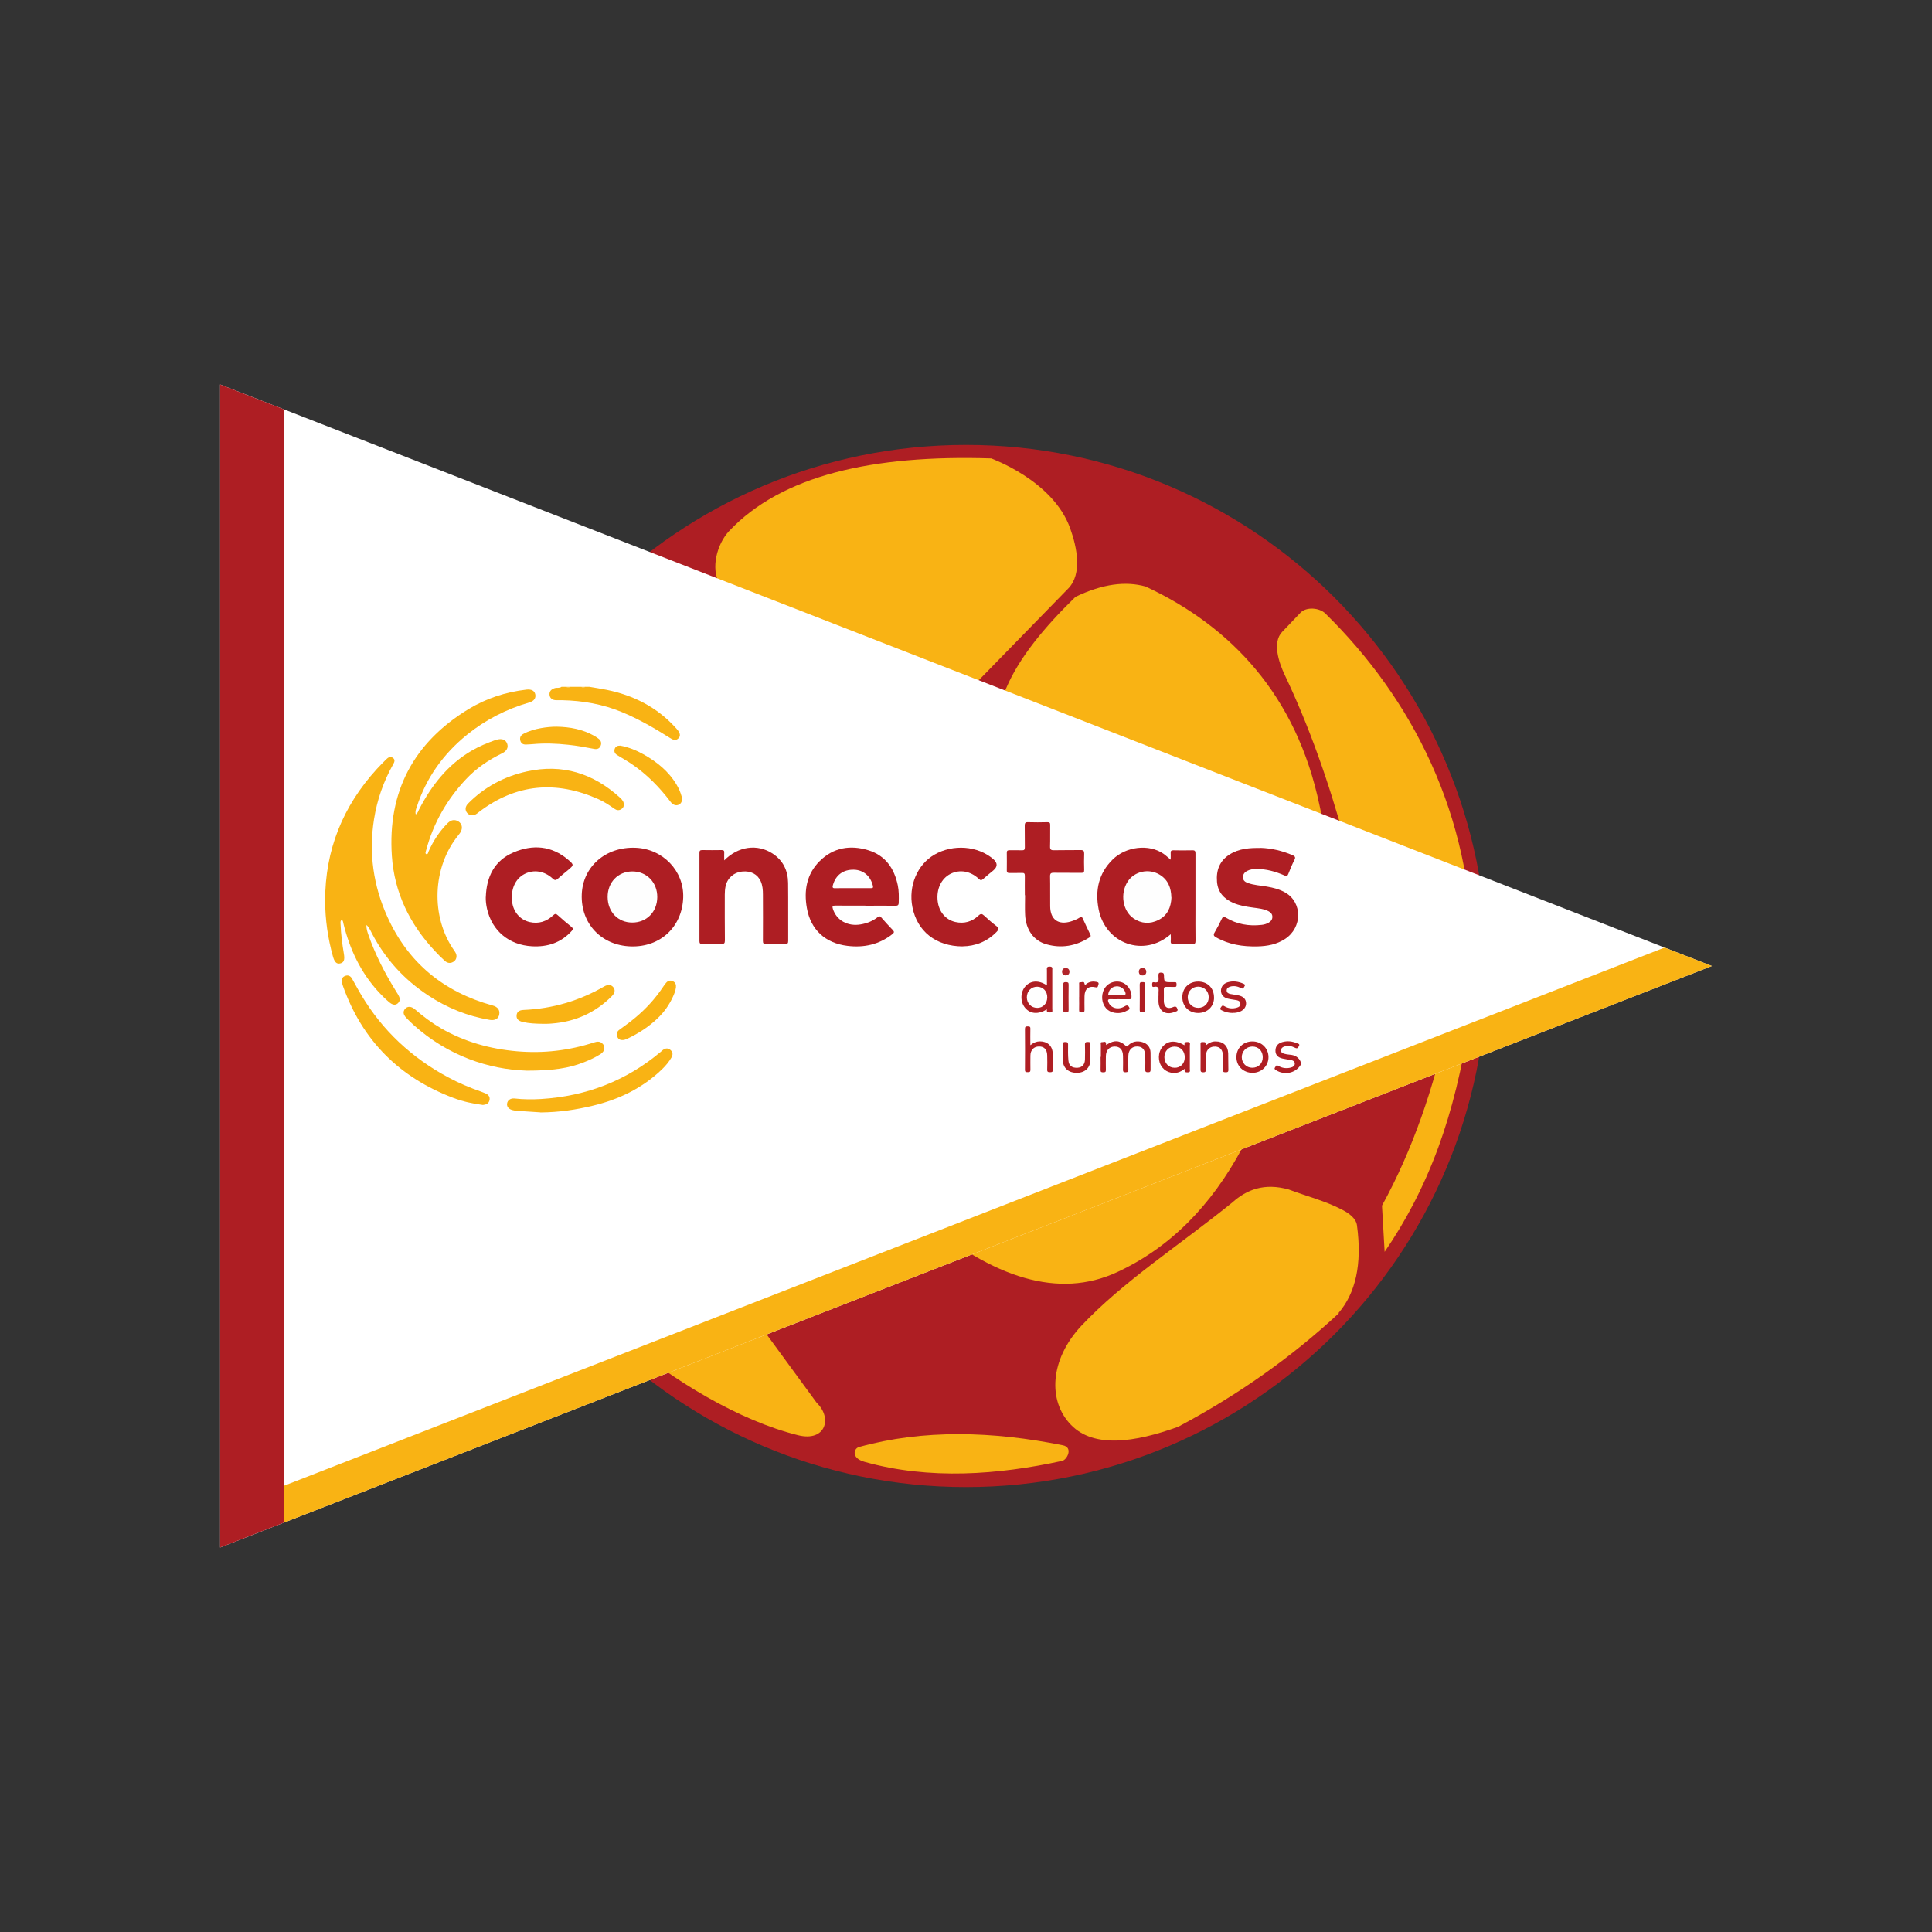 <svg xmlns="http://www.w3.org/2000/svg" viewBox="0 0 350 350"><rect x="0" y="0" width="350" height="350" fill="#333333" stroke="none"/><defs><style>      .cls-1 {        fill: #af2126;      }      .cls-1, .cls-2, .cls-3, .cls-4, .cls-5, .cls-6, .cls-7, .cls-8, .cls-9, .cls-10, .cls-11, .cls-12, .cls-13, .cls-14, .cls-15 {        stroke-width: 0px;      }      .cls-2 {        fill: #fefefe;      }      .cls-3, .cls-11 {        fill-rule: evenodd;      }      .cls-3, .cls-15 {        fill: #ae1e23;      }      .cls-4 {        fill: #fdfbfb;      }      .cls-5 {        fill: #fac549;      }      .cls-6 {        fill: #b02429;      }      .cls-7 {        fill: #af1e23;      }      .cls-8 {        fill: #fff;      }      .cls-9 {        fill: #b1252a;      }      .cls-10, .cls-11 {        fill: #f9b314;      }      .cls-12 {        fill: #af1f24;      }      .cls-13 {        fill: #fac64e;      }      .cls-14 {        fill: #af1f23;      }    </style></defs><g id="Camada_1" data-name="Camada 1"><g id="Layer1000"><path class="cls-3" d="M175,80.6c52.16,0,94.4,42.29,94.4,94.4s-42.29,94.4-94.4,94.4-94.4-42.29-94.4-94.4,42.29-94.4,94.4-94.4h0Z"></path><g><path class="cls-11" d="M100.17,183.64c7.52-6.24,15.57-11.63,24.8-15.36,2.83-1.12,6.19-1.87,9.12-.96,8.43,2.77,15.68,9.71,23.2,16.16l6.29,34.67c.43,2.4-2.03,4.69-3.95,6.29-5.6,4.69-12.48,7.79-19.63,9.39-2.61.59-5.71.75-8-.64-7.47-4.37-15.57-8.11-21.17-14.45-4.27-4.85-8.53-10.67-9.12-17.12l-1.55-18.03v.05Z"></path><path class="cls-11" d="M160.92,184.55c6.77-7.09,12.96-12.27,20.37-16.32,3.41-1.87,8.05-2.99,11.63-1.39,11.31,4.96,20,9.55,26.67,14.88,3.68,7.89,5.6,16.59,5.49,26.19-5.71,10.67-13.28,18.19-22.72,22.56-10.51,4.85-22.4,1.17-35.47-9.87-2.35-12-4.43-24.11-5.97-36.05h0Z"></path><path class="cls-11" d="M181.19,137.29c-1.33-4.05-.59-8.8,1.12-12.69,2.35-5.49,6.88-10.99,12.53-16.48,4.91-2.35,9.07-2.88,12.69-1.87,15.47,7.2,27.36,19.73,31.52,39.68.85,4,1.97,8.75-.16,12.21-4.21,6.88-8.8,12.91-15.2,15.36-3.36,1.28-7.63,2.03-10.83.32l-19.79-10.67c-3.15-1.71-5.12-5.39-6.29-8.8l-5.65-17.12.05.05Z"></path><path class="cls-11" d="M243.75,152.71c-3.04-11.15-6.67-21.33-10.99-30.4-1.12-2.35-2.29-5.97-.48-7.84l3.31-3.47c1.07-1.12,3.47-.91,4.53.16,15.68,15.41,26.51,36.32,26.67,62.08,0,3.47-4.27,5.33-6.29,2.99-4.59-5.44-9.23-11.09-13.81-16.96l-2.99-6.61.05.05Z"></path><path class="cls-11" d="M130.36,105.77c-1.65-2.77-.48-7.2,1.71-9.55,9.49-10.08,25.97-13.87,47.52-13.17-.11,0,11.2,3.95,14.29,12.69,1.23,3.41,2.19,8.21-.32,10.83l-16.96,17.39c-9.81.43-19.84.96-29.97-.96-2.99-.53-6.77-1.01-8.32-3.63l-8-13.65.05.05Z"></path><path class="cls-11" d="M115.91,105.67c-17.87,14.61-28.85,32.32-29.17,54.88,2.4,5.23,3.79,10.13,7.2,14.72,1.33,1.81,4.11,3.04,6.29,2.51,9.12-2.19,16.96-7.68,24.48-13.17,2.51-1.81,3.73-5.01,5.01-7.84,3.68-8,6.03-16.32,8.48-24.48,1.12-3.79,1.76-8.75-.64-11.89l-10.35-13.97c-2.93-2.77-6.72-2.99-11.31-.8v.05Z"></path><path class="cls-11" d="M242.57,237.88c-8.59,8-18.29,14.83-29.12,20.59-7.95,2.88-15.31,3.89-19.41-.32-4.27-4.37-3.84-11.84,1.81-17.92,7.63-8.11,17.71-14.56,27.41-22.4,2.61-2.35,5.81-3.57,10.19-2.35,3.25,1.23,6.67,2.08,9.71,3.68,1.17.59,2.51,1.55,2.67,2.83.96,7.09-.27,12.32-3.36,15.89h.11Z"></path><path class="cls-11" d="M155.59,262.15c11.68-3.25,24.27-2.88,36.96-.32,1.92.37.75,2.67-.16,2.83-11.52,2.51-24.05,3.47-35.79.16-2.45-.69-1.92-2.4-1.01-2.67h0Z"></path><path class="cls-11" d="M95.16,218.89c-1.92-3.47,2.72-6.24,6.35-3.84,9.07,5.76,17.44,13.23,26.08,19.04,3.73,1.33,7.47,4,11.2,7.52l9.17,12.53c2.88,2.77,1.6,7.09-3.36,5.87-21.33-5.28-47.95-28.75-49.49-41.12h.05Z"></path><path class="cls-11" d="M262.36,184.81c.59-2.72,4.21-2.61,3.84,0-1.28,8.75-3.2,16.37-5.65,23.09-2.67,7.25-5.97,13.44-9.71,18.88l-.48-8.37c5.49-9.97,9.44-21.39,12.05-33.6h-.05Z"></path></g></g></g><g id="Camada_2" data-name="Camada 2"><g><polygon class="cls-8" points="39.88 175 39.88 69.66 175 122.33 310.12 175 175 227.67 39.88 280.34 39.88 175"></polygon><polygon class="cls-15" points="51.45 275.83 39.88 280.34 39.88 69.66 51.45 74.17 51.45 275.83"></polygon><polygon class="cls-10" points="310.12 175 51.45 275.83 51.45 269.16 301.55 171.66 310.12 175"></polygon><g><path class="cls-10" d="M106.75,124.42c1.05.18,2.11.34,3.15.55,4.86.99,9.1,3.13,12.47,6.84.09.1.18.2.27.3.58.66.69,1.2.3,1.61-.53.56-1.06.29-1.58-.04-2.81-1.77-5.67-3.43-8.75-4.7-3.45-1.42-7.04-2.05-10.75-2.13-.38,0-.77.01-1.15,0-.69-.03-1.11-.4-1.16-.99-.05-.61.3-1,.95-1.2.4-.12.86.05,1.22-.24h.81c.27.11.54.11.81,0h1.9c.27.11.54.11.81,0,.23,0,.45,0,.68,0Z"></path><path class="cls-7" d="M235.66,192.86c-.91,1.56-2.98,2-4.53.99-.25-.16-.31-.28-.12-.52.14-.18.18-.46.55-.25.7.42,1.47.53,2.28.32.38-.1.71-.27.72-.69.02-.44-.34-.61-.71-.68-.51-.1-1.03-.15-1.53-.27-.83-.19-1.24-.67-1.26-1.36-.02-.82.4-1.38,1.25-1.62.91-.26,1.79-.15,2.64.21.2.08.6.1.35.54-.17.29-.27.5-.7.28-.61-.31-1.27-.45-1.96-.21-.33.11-.56.32-.58.67-.02.39.29.54.6.63.3.08.62.14.93.16.97.06,1.71.45,2.08,1.39v.41Z"></path><path class="cls-5" d="M103.36,124.42c-.27.2-.54.21-.81,0h.81Z"></path><path class="cls-13" d="M106.07,124.42c-.27.21-.54.21-.81,0h.81Z"></path><path class="cls-10" d="M75.33,147.53c.38-.25.44-.6.59-.89,2.26-4.37,5.21-8.13,9.53-10.65,1.37-.8,2.83-1.4,4.32-1.93.06-.02.13-.03.2-.05.95-.27,1.61-.03,1.89.67.28.7-.03,1.37-.9,1.79-2.44,1.19-4.67,2.7-6.52,4.67-3.46,3.68-5.92,7.95-7.23,12.85-.07.25-.24.64.01.74.31.11.35-.32.45-.54.82-1.85,1.92-3.52,3.34-4.98.48-.49,1.03-.82,1.76-.54.77.3,1.1,1.05.79,1.82-.13.32-.33.58-.55.85-4.69,5.76-5.02,14.72-.77,20.8.22.32.45.63.46,1.03.01.5-.21.88-.64,1.11-.52.29-1.04.17-1.45-.19-.64-.57-1.25-1.18-1.83-1.81-4.56-4.86-7.35-10.6-7.79-17.24-.78-11.59,3.92-20.5,13.86-26.56,3.22-1.96,6.75-3.11,10.51-3.55.9-.1,1.47.19,1.61.85.14.68-.21,1.22-1.07,1.47-4.15,1.21-7.93,3.13-11.29,5.85-4.3,3.48-7.4,7.81-9.11,13.1-.13.4-.32.8-.18,1.33Z"></path><path class="cls-10" d="M66.39,167.53c-.05.74.17,1.3.36,1.86,1.23,3.53,2.93,6.83,4.89,10.01.17.27.34.53.5.81.3.52.46,1.05-.06,1.54-.43.39-.96.33-1.58-.2-.67-.57-1.3-1.18-1.9-1.83-3.24-3.53-5.22-7.7-6.36-12.31-.07-.27-.06-.59-.33-.79-.31.25-.22.58-.21.87.07,1.78.3,3.55.6,5.31.18,1.09.01,1.57-.66,1.73-.65.16-1.04-.23-1.33-1.28-.92-3.3-1.4-6.67-1.41-10.09,0-9.17,3.2-17.09,9.37-23.85.55-.6,1.12-1.17,1.7-1.75.34-.34.74-.59,1.2-.27.49.35.27.8.04,1.2-1.74,3.1-2.89,6.4-3.45,9.91-.98,6.15-.13,12.06,2.42,17.7,3.79,8.37,10.25,13.62,19.06,16.05.94.26,1.35.82,1.2,1.65-.13.74-.77,1.13-1.74.96-4.02-.68-7.71-2.18-11.11-4.42-4.38-2.88-7.79-6.62-10.22-11.26-.26-.5-.47-1.05-1-1.53Z"></path><path class="cls-15" d="M212.07,169.26c-4.83,4.22-11.8,1.74-13.04-4.52-.67-3.42-.02-6.51,2.54-9.03,2.42-2.38,6.57-2.85,9.19-1.05.44.3.82.68,1.32,1.09,0-.46.02-.86,0-1.25-.02-.36.13-.46.47-.46,1.15.01,2.31.04,3.46,0,.54-.02.56.23.56.64-.01,3.27,0,6.55,0,9.82,0,1.96-.02,3.93.01,5.89,0,.48-.08.68-.62.65-1.08-.05-2.17-.05-3.25,0-.54.02-.67-.17-.62-.66.04-.33,0-.67,0-1.12Z"></path><path class="cls-15" d="M123.77,162.6c-.18,5.32-4.15,9.02-9.5,8.85-5.33-.17-9.07-4.13-8.88-9.4.18-5.06,4.34-8.68,9.73-8.47,4.97.19,8.81,4.2,8.65,9.02Z"></path><path class="cls-15" d="M156.77,164.06c-1.81,0-3.62.02-5.43-.01-.53,0-.6.15-.45.62.67,2.07,2.69,3.2,5.02,2.8,1.13-.19,2.18-.6,3.08-1.31.31-.24.46-.19.69.08.67.76,1.35,1.52,2.06,2.25.31.32.23.49-.08.74-2.41,1.9-5.18,2.49-8.16,2.12-3.99-.49-6.64-2.92-7.33-6.85-.56-3.17-.05-6.16,2.34-8.52,2.49-2.46,5.55-2.94,8.79-1.95,3.08.94,4.7,3.27,5.34,6.34.22,1.04.2,2.1.17,3.17-.01.47-.21.55-.62.54-1.81-.02-3.62,0-5.43,0Z"></path><path class="cls-15" d="M131.2,155.87c2.53-2.57,5.99-3.03,8.74-1.25,1.92,1.25,2.8,3.09,2.83,5.32.04,3.5,0,7,.02,10.5,0,.43-.1.6-.56.58-1.15-.03-2.31-.03-3.46,0-.46.01-.56-.14-.56-.58.02-2.8.01-5.6,0-8.4,0-.81-.06-1.63-.4-2.39-.57-1.28-1.81-1.92-3.35-1.76-1.54.16-2.7,1.19-3.02,2.68-.1.49-.14.98-.14,1.48,0,2.78-.01,5.56.02,8.33,0,.52-.15.64-.64.62-1.15-.04-2.31-.02-3.46,0-.37,0-.51-.09-.51-.49.01-5.33.01-10.66,0-15.99,0-.37.09-.52.49-.52,1.18.02,2.35.02,3.53,0,.41,0,.5.16.47.52-.02.4,0,.8,0,1.32Z"></path><path class="cls-15" d="M228.36,153.6c2.01.07,3.93.53,5.78,1.32.52.22.59.42.33.92-.41.8-.75,1.64-1.08,2.48-.15.39-.3.45-.69.28-1.62-.71-3.31-1.19-5.11-1.17-.59,0-1.17.08-1.7.37-.47.26-.75.65-.71,1.21.04.53.41.78.85.94,1.11.41,2.3.46,3.45.66,1.19.2,2.34.49,3.39,1.1,3.09,1.81,3.07,6.31-.04,8.37-1.52,1.01-3.25,1.33-5.03,1.37-2.63.06-5.18-.32-7.51-1.65-.41-.23-.52-.43-.25-.88.48-.81.91-1.66,1.32-2.51.19-.4.35-.39.7-.18,2.01,1.21,4.19,1.59,6.51,1.32.45-.05.89-.18,1.28-.41.42-.25.68-.61.65-1.11-.02-.48-.34-.77-.74-.97-.87-.43-1.82-.51-2.76-.64-1.23-.17-2.46-.36-3.61-.86-1.67-.74-2.77-1.93-2.92-3.82-.17-2.07.47-3.79,2.28-4.94,1.72-1.09,3.65-1.21,5.61-1.18Z"></path><path class="cls-15" d="M185.66,162.2c0-1.17-.02-2.35,0-3.52,0-.41-.1-.56-.53-.54-.77.03-1.54,0-2.3.01-.32,0-.44-.1-.44-.43.01-1.08.02-2.17,0-3.25,0-.38.17-.44.49-.44.75.01,1.49-.02,2.24.01.42.02.55-.12.54-.54-.02-1.31,0-2.62-.02-3.93,0-.45.1-.64.59-.62,1.17.04,2.35.03,3.52,0,.39,0,.51.12.5.5-.02,1.29.02,2.57-.02,3.86-.02.55.12.74.7.72,1.6-.04,3.21,0,4.81-.03.55-.01.69.17.67.69-.04.97-.03,1.94,0,2.91.01.42-.13.54-.54.53-1.65-.02-3.3,0-4.95-.02-.5,0-.7.09-.69.65.04,1.8,0,3.61.02,5.42.02,2.4,1.46,3.45,3.76,2.75.56-.17,1.11-.4,1.6-.71.29-.18.41-.12.54.17.45.98.9,1.96,1.38,2.93.14.29.03.39-.19.52-2.41,1.54-5.01,2.01-7.77,1.23-2.31-.65-3.72-2.62-3.86-5.31-.06-1.19-.01-2.39-.01-3.59-.02,0-.04,0-.06,0Z"></path><path class="cls-15" d="M174.38,171.45c-4.85-.02-8.23-2.75-9.09-7.13-.75-3.81.88-7.69,3.99-9.49,3.37-1.95,7.86-1.61,10.66.81q1.21,1.05,0,2.06c-.61.51-1.23.99-1.82,1.53-.31.28-.49.29-.81-.02-1.5-1.42-3.46-1.74-5.12-.9-1.68.85-2.58,2.78-2.32,4.95.23,1.91,1.43,3.37,3.2,3.77,1.59.36,3.02-.05,4.19-1.16.41-.39.64-.35,1.02,0,.72.68,1.48,1.33,2.27,1.93.48.37.39.6.03.98-1.76,1.84-3.94,2.63-6.2,2.66Z"></path><path class="cls-15" d="M88.01,162.49c.12-3.64,1.54-6.58,5.01-8.06,3.48-1.49,6.89-1.24,9.9,1.32,1.09.93,1.07.96-.02,1.88-.61.51-1.23.99-1.81,1.53-.36.33-.57.38-.97,0-1.5-1.39-3.43-1.67-5.07-.84-1.69.86-2.54,2.74-2.28,5.02.21,1.84,1.43,3.3,3.19,3.7,1.62.37,3.05-.09,4.24-1.21.34-.32.52-.34.86-.02.8.73,1.63,1.43,2.47,2.11.33.27.31.43.04.73-1.93,2.14-4.38,2.93-7.19,2.78-4.17-.23-7.24-2.79-8.15-6.78-.16-.71-.25-1.42-.23-2.16Z"></path><path class="cls-10" d="M95.3,193.95c-6.73-.22-14.11-2.66-20.32-8.22-.47-.42-.92-.87-1.36-1.32-.59-.61-.66-1.17-.22-1.67.43-.48,1.1-.46,1.75.09,1.49,1.29,3.06,2.47,4.76,3.46,4.26,2.46,8.88,3.74,13.76,4.16,4.77.41,9.42-.13,13.97-1.61.49-.16.97-.23,1.41.13.67.54.57,1.45-.25,1.98-.97.62-2.02,1.1-3.1,1.52-2.63,1.03-5.43,1.49-10.4,1.49Z"></path><path class="cls-10" d="M87.46,200.17c-1.82-.23-3.6-.62-5.32-1.27-9.78-3.7-16.52-10.41-20.02-20.3-.07-.19-.12-.39-.17-.58-.14-.56.02-1.01.56-1.22.53-.21.98-.02,1.26.48.58,1.02,1.12,2.06,1.73,3.06,3.83,6.39,9.09,11.27,15.64,14.8,1.95,1.05,3.98,1.91,6.07,2.64.26.09.51.19.75.3.53.24.85.62.72,1.23-.14.63-.64.82-1.23.87Z"></path><path class="cls-10" d="M113.01,145.76c.03.36-.16.65-.49.85-.42.26-.83.18-1.21-.09-.92-.65-1.87-1.28-2.9-1.74-7.67-3.41-14.91-2.82-21.65,2.33-.13.1-.24.2-.37.29-.63.45-1.32.4-1.76-.13-.42-.5-.37-1.15.17-1.7,2.97-3.01,6.57-4.92,10.66-5.82,6.42-1.42,11.99.35,16.81,4.71.58.53.73.82.74,1.29Z"></path><path class="cls-10" d="M97.86,201.51c-1.08-.07-2.68-.17-4.28-.28-.22-.02-.45-.06-.67-.11-.73-.16-1.13-.62-1.05-1.19.08-.61.62-1.01,1.35-.93,1.62.18,3.25.19,4.87.09,8.14-.51,15.39-3.3,21.65-8.57.12-.1.23-.21.36-.31.45-.33.92-.39,1.37,0,.45.38.46.87.19,1.35-.46.81-1.06,1.51-1.73,2.16-3.56,3.43-7.85,5.48-12.62,6.61-2.93.69-5.89,1.17-9.43,1.2Z"></path><path class="cls-10" d="M98.23,185.47c-1.2-.02-2.39-.06-3.56-.34-.81-.19-1.15-.59-1.08-1.23.06-.59.46-.91,1.27-.94,5.22-.22,10.08-1.65,14.6-4.26.7-.4,1.28-.32,1.65.15.38.49.3,1.03-.28,1.62-2.99,3-6.62,4.63-10.84,4.95-.29.02-.59.05-.88.05-.29,0-.59,0-.88,0Z"></path><path class="cls-10" d="M112.38,135.08c1.5.28,2.92.85,4.26,1.61,2.41,1.37,4.52,3.07,5.95,5.5.38.64.68,1.32.88,2.05.2.72.02,1.28-.48,1.53-.52.25-1.08.07-1.52-.52-2.01-2.65-4.3-4.99-7.07-6.86-.84-.57-1.73-1.07-2.59-1.6-.41-.25-.6-.61-.46-1.09.15-.5.54-.63,1.03-.62Z"></path><path class="cls-10" d="M100.86,131.65c2.4.04,4.7.47,6.82,1.67.23.13.45.29.68.45.48.33.68.78.45,1.34-.23.56-.7.66-1.23.55-1.55-.3-3.1-.58-4.67-.74-2.14-.23-4.27-.31-6.42-.11-.4.04-.81.05-1.22.07-.51.02-.87-.2-1.01-.71-.14-.53.05-.94.52-1.2,1.02-.55,2.12-.87,3.26-1.07.93-.16,1.88-.26,2.83-.25Z"></path><path class="cls-10" d="M112.73,188.41c-.47.01-.78-.23-.92-.65-.16-.47-.05-.89.38-1.2,1.01-.72,2.01-1.46,2.97-2.26,1.88-1.58,3.52-3.37,4.89-5.41.19-.28.38-.56.6-.82.34-.41.78-.55,1.27-.3.47.23.59.65.53,1.14-.08.59-.3,1.13-.55,1.67-.66,1.46-1.57,2.74-2.72,3.85-1.62,1.56-3.49,2.78-5.53,3.74-.29.13-.58.26-.91.24Z"></path><path class="cls-7" d="M199.43,191.45c0-.72,0-1.44,0-2.17,0-.19-.14-.53.24-.49.25.02.68-.28.7.31.01.38.18.11.28.05,1.26-.77,2.2-.7,3.3.31.28.25.32.03.45-.09.71-.7,1.57-.85,2.5-.6.95.26,1.5.93,1.53,1.9.03,1.04,0,2.08.01,3.11,0,.35-.1.47-.46.47-.37,0-.53-.09-.51-.49.03-.83.02-1.67,0-2.51-.02-1.1-.51-1.65-1.44-1.67-.96-.02-1.59.62-1.62,1.68-.02.83-.03,1.67,0,2.51.01.42-.17.47-.52.48-.37.01-.45-.13-.45-.47.02-.83.02-1.67,0-2.51-.02-1.11-.56-1.69-1.51-1.68-.96.01-1.57.66-1.59,1.73-.01.83-.02,1.67,0,2.51.01.4-.17.43-.48.43-.32,0-.5-.04-.48-.43.03-.79,0-1.58,0-2.37Z"></path><path class="cls-15" d="M189.66,178.51c0-.96,0-1.84,0-2.71,0-.34-.12-.7.5-.69.58,0,.47.34.47.66,0,2.34,0,4.69,0,7.03,0,.25.16.61-.36.61-.4,0-.72,0-.61-.56-1.57.96-3.02.85-3.95-.27-.92-1.09-.88-2.87.07-3.92.96-1.05,2.41-1.13,3.88-.15Z"></path><path class="cls-7" d="M214.59,189.33c-.08-.53.21-.58.62-.56.52.02.34.39.34.64.01,1.42.01,2.84,0,4.26,0,.23.15.57-.32.59-.38.01-.74.04-.61-.64-.81.64-1.6.88-2.49.7-.64-.13-1.17-.45-1.58-.96-.84-1.06-.81-2.73.07-3.75.95-1.11,2.28-1.21,3.97-.26Z"></path><path class="cls-7" d="M186.67,189.34c.57-.46,1.09-.68,1.7-.69,1.38,0,2.28.8,2.34,2.17.04.99,0,1.99.02,2.98,0,.39-.16.44-.49.44-.35,0-.55-.04-.53-.47.03-.86.02-1.71,0-2.57-.02-1.07-.54-1.63-1.48-1.62-.95,0-1.56.65-1.56,1.65,0,.86-.02,1.72,0,2.57.01.39-.16.44-.48.43-.29-.01-.51.02-.51-.41.02-2.48.02-4.96,0-7.45,0-.39.18-.43.49-.43.31,0,.51.02.49.42-.03.94,0,1.89,0,2.95Z"></path><path class="cls-12" d="M202.83,181.01c-.54,0-1.09.03-1.63,0-.56-.04-.53.22-.37.6.44,1.04,1.75,1.39,2.88.71.38-.23.6-.27.84.14.25.45-.18.5-.38.62-1.06.66-2.61.58-3.51-.15-.89-.73-1.23-2.06-.83-3.27.42-1.29,1.68-2.04,3.03-1.8,1.25.22,2.18,1.44,2.12,2.76-.01.29-.1.41-.39.4-.59-.01-1.17,0-1.76,0Z"></path><path class="cls-7" d="M226.92,194.35c-1.66,0-2.91-1.18-2.93-2.8-.02-1.66,1.22-2.89,2.9-2.89,1.64,0,2.9,1.23,2.91,2.83.01,1.6-1.25,2.85-2.88,2.86Z"></path><path class="cls-15" d="M219.94,180.72c-.01,1.64-1.22,2.8-2.91,2.79-1.66-.01-2.84-1.21-2.84-2.87,0-1.65,1.21-2.83,2.88-2.82,1.71,0,2.87,1.19,2.86,2.9Z"></path><path class="cls-12" d="M218.41,189.41c.63-.53,1.18-.76,1.82-.75,1.36,0,2.22.79,2.27,2.15.03.99,0,1.99.03,2.98.02.44-.19.46-.53.46-.35,0-.47-.09-.46-.45.03-.86.02-1.72,0-2.57-.01-1.01-.49-1.57-1.34-1.63-.96-.06-1.65.5-1.73,1.5-.06.88-.04,1.76-.02,2.64,0,.36-.06.52-.47.52-.39,0-.5-.13-.49-.51.02-1.49,0-2.98,0-4.47,0-.24-.07-.53.34-.5.33.02.74-.11.57.64Z"></path><path class="cls-12" d="M223.36,183.51c-.74,0-1.37-.15-1.96-.45-.19-.1-.51-.18-.25-.53.17-.23.25-.5.66-.25.7.43,1.49.5,2.28.26.34-.1.64-.28.62-.7-.02-.41-.31-.58-.67-.65-.53-.1-1.07-.15-1.6-.28-.8-.2-1.23-.71-1.25-1.4-.01-.72.42-1.32,1.18-1.55.99-.31,1.96-.16,2.9.25.26.11.36.25.17.49-.14.18-.14.53-.57.32-.63-.32-1.3-.5-2.02-.28-.35.11-.63.3-.63.69,0,.42.34.57.68.64.55.12,1.12.15,1.66.3.78.22,1.17.71,1.18,1.38.01.65-.39,1.21-1.07,1.5-.44.18-.91.26-1.32.24Z"></path><path class="cls-14" d="M197.53,190.7c0,.45,0,.9,0,1.35-.03,1.38-.96,2.27-2.39,2.3-1.52.03-2.54-.82-2.6-2.23-.04-.97,0-1.94-.02-2.91,0-.38.15-.45.48-.44.32,0,.49.04.49.43-.01.97-.03,1.94.06,2.9.08.98.67,1.39,1.67,1.33.81-.05,1.31-.59,1.33-1.49.02-.9.03-1.8,0-2.71-.01-.43.17-.47.52-.47.34,0,.49.07.47.45-.03.49,0,.99,0,1.49Z"></path><path class="cls-15" d="M209.88,180.4c0-.2-.01-.41,0-.61.05-.62.1-1.21-.85-1.01-.35.07-.3-.23-.31-.45,0-.22.02-.45.31-.39,1.04.22.85-.5.84-1.08,0-.38-.05-.71.53-.66.36.03.44.13.46.47.04,1.26.05,1.26,1.34,1.26.2,0,.41.01.61,0,.35-.03.33.2.33.43,0,.24.01.45-.34.43-.5-.02-.99.01-1.49-.01-.35-.02-.48.1-.47.46.02.7,0,1.4,0,2.1.01,1.08.66,1.54,1.65,1.11.47-.21.67-.07.81.32.17.45-.26.45-.48.54-1.68.7-2.94-.14-2.95-1.95,0-.32,0-.63,0-.95Z"></path><path class="cls-15" d="M195.5,180.64c0-.77,0-1.53,0-2.3,0-.16-.08-.43.21-.39.25.03.66-.24.74.19.08.41.2.24.36.11.56-.44,1.19-.5,1.86-.37.37.07.42.26.29.58-.09.23-.03.5-.5.39-1.26-.3-1.97.32-1.99,1.63-.01.81-.02,1.62,0,2.43.01.37-.09.51-.48.5-.36,0-.52-.07-.5-.48.03-.76,0-1.53,0-2.3Z"></path><path class="cls-1" d="M192.62,180.6c0-.75.02-1.49,0-2.24-.01-.38.15-.45.48-.44.32,0,.5.05.49.44-.02,1.54-.02,3.07,0,4.61,0,.39-.16.44-.49.44-.33,0-.49-.05-.48-.44.03-.79,0-1.58,0-2.37Z"></path><path class="cls-15" d="M207.46,180.71c0,.75-.03,1.49,0,2.23.02.44-.19.45-.53.46-.35,0-.47-.09-.46-.45.02-1.54.02-3.07,0-4.61,0-.4.18-.43.49-.42.3,0,.52,0,.5.42-.03.79,0,1.58,0,2.37Z"></path><path class="cls-9" d="M193.08,176.72c-.4-.05-.68-.25-.68-.68,0-.42.24-.67.66-.67.43,0,.67.24.68.66.01.44-.27.63-.67.69Z"></path><path class="cls-6" d="M206.31,175.98c.04-.39.27-.63.7-.61.43.02.66.3.65.7-.01.41-.29.66-.71.64-.42-.02-.64-.28-.64-.73Z"></path><path class="cls-2" d="M212.22,162.59c-.08,1.77-.71,3.27-2.38,4.09-1.52.75-3.07.67-4.5-.31-1.96-1.35-2.45-4.46-1.07-6.63,1.2-1.88,3.82-2.48,5.8-1.29,1.54.93,2.1,2.4,2.13,4.13Z"></path><path class="cls-2" d="M114.53,167.13c-2.58,0-4.43-1.93-4.45-4.61-.02-2.68,1.88-4.65,4.49-4.65,2.59,0,4.52,2,4.5,4.66-.02,2.68-1.93,4.61-4.54,4.6Z"></path><path class="cls-2" d="M154.47,160.9c-1.06,0-2.12-.02-3.18.01-.49.02-.5-.18-.4-.56.51-1.83,1.87-2.84,3.81-2.79,1.71.04,3.02,1.16,3.43,2.91.08.35,0,.43-.34.43-1.11-.01-2.21,0-3.32,0Z"></path><path class="cls-2" d="M187.87,182.58c-1.05,0-1.85-.83-1.85-1.91,0-1.12.81-1.94,1.9-1.92,1.06.02,1.82.84,1.8,1.95-.02,1.11-.78,1.9-1.85,1.89Z"></path><path class="cls-2" d="M212.78,193.43c-1.06,0-1.83-.82-1.84-1.91,0-1.1.77-1.92,1.83-1.92,1.1,0,1.87.79,1.86,1.95,0,1.12-.76,1.89-1.84,1.89Z"></path><path class="cls-4" d="M200.75,180.24c.11-.94.63-1.48,1.49-1.56.7-.06,1.39.4,1.62,1.08.11.33.07.49-.34.49-.92-.02-1.84,0-2.77,0Z"></path><path class="cls-2" d="M228.76,191.53c0,1.13-.79,1.91-1.92,1.9-1.05,0-1.87-.84-1.88-1.9-.01-1.08.84-1.94,1.92-1.94,1.11,0,1.88.8,1.88,1.94Z"></path><path class="cls-2" d="M217.06,182.58c-1.1,0-1.9-.84-1.89-1.95.02-1.08.81-1.88,1.88-1.89,1.1,0,1.92.81,1.92,1.92,0,1.11-.81,1.93-1.91,1.92Z"></path></g></g></g></svg>
